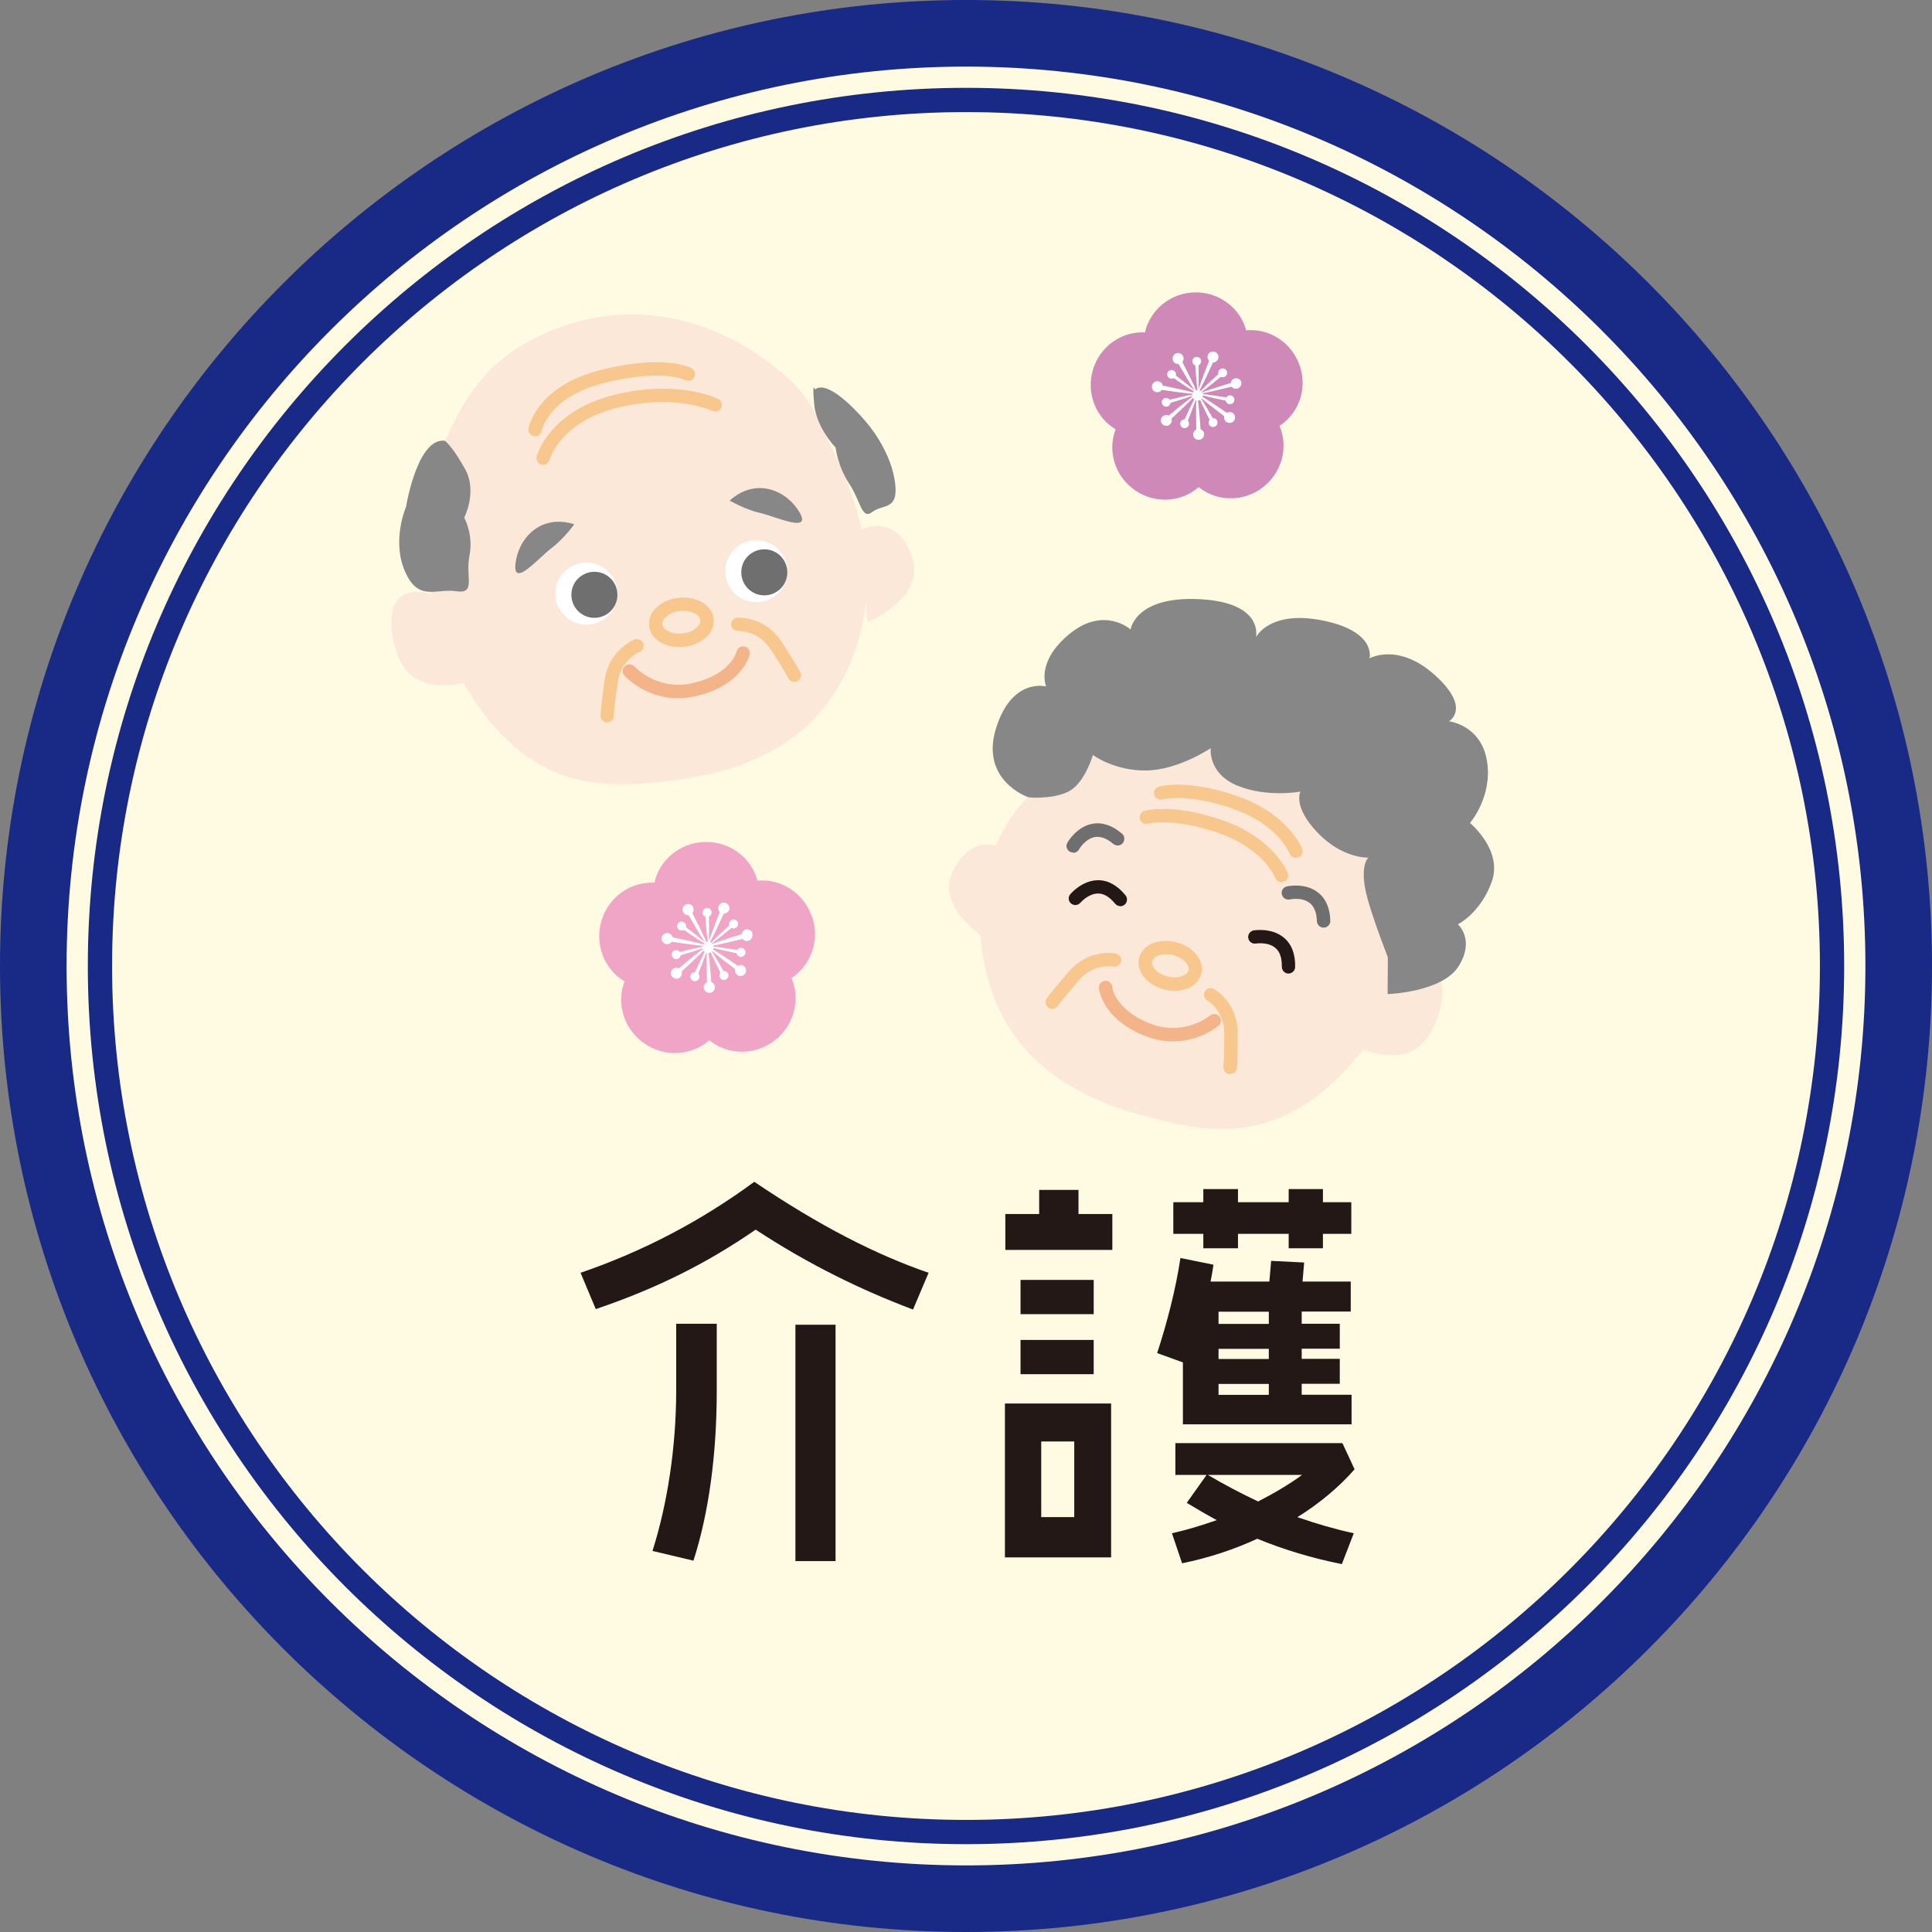 <?xml version="1.0" encoding="UTF-8"?><svg id="_レイヤー_2" xmlns="http://www.w3.org/2000/svg" viewBox="0 0 141 141"><rect x="0" y="0" width="141" height="141" fill="#808080" stroke="none"/><defs><style>.cls-1{fill:#f0a5c6;}.cls-2{fill:#f4b48a;}.cls-3{fill:#231815;}.cls-4{fill:#6f6f6f;}.cls-5{fill:#fff;}.cls-6{fill:#fffbe3;}.cls-7{fill:#182986;}.cls-8{fill:#f8c78e;}.cls-9{fill:#878787;}.cls-10{fill:#fbe8d8;}.cls-11{fill:#cf89b8;}</style></defs><g id="_レイヤー_1-2"><circle class="cls-6" cx="70.5" cy="70.5" r="68.07"/><path class="cls-7" d="M70.5,141C31.63,141,0,109.37,0,70.5S31.63,0,70.5,0s70.5,31.63,70.5,70.5-31.63,70.5-70.5,70.5ZM70.5,4.86C34.31,4.86,4.86,34.31,4.86,70.5s29.44,65.64,65.64,65.64,65.64-29.45,65.64-65.64S106.69,4.86,70.5,4.86Z"/><circle class="cls-6" cx="70.5" cy="70.5" r="63.21"/><path class="cls-7" d="M70.5,134.59c-35.34,0-64.09-28.75-64.09-64.09S35.16,6.41,70.5,6.41s64.09,28.75,64.09,64.09-28.75,64.09-64.09,64.09ZM70.5,8.18c-34.36,0-62.32,27.96-62.32,62.32s27.96,62.32,62.32,62.32,62.32-27.96,62.32-62.32S104.86,8.18,70.5,8.18Z"/><path class="cls-11" d="M94.84,26.64c-.6-1.68-2.23-2.69-3.89-2.53-.44-1.63-1.98-2.82-3.78-2.77-1.78.05-3.24,1.29-3.61,2.92-1.69-.09-3.29,1.01-3.8,2.74-.5,1.71.22,3.48,1.66,4.33-.61,1.58-.06,3.44,1.43,4.46,1.47,1.01,3.38.86,4.63-.24,1.31,1.06,3.26,1.12,4.69.01,1.41-1.09,1.87-2.95,1.21-4.48,1.42-.92,2.07-2.75,1.46-4.45Z"/><path class="cls-5" d="M90.6,27.9c-.06-.21-.27-.34-.49-.28-.16.04-.27.18-.29.33-.34.1-1.56.48-2.1.69,0-.01-.02-.02-.03-.03.38-.27,1.2-.94,1.4-1.11.11.06.25.04.35-.04.14-.11.15-.32.04-.46-.12-.14-.32-.15-.46-.04-.1.09-.14.22-.1.34-.22.2-.99.91-1.3,1.24-.02-.02-.05-.03-.08-.04.27-.48.84-1.73.98-2.04.15,0,.3-.09.37-.24.09-.2,0-.44-.2-.53-.2-.09-.44,0-.53.2-.07.15-.03.32.08.44-.13.34-.61,1.55-.77,2.09.02-.48,0-1.5,0-1.76.11-.05.19-.17.19-.3,0-.18-.15-.32-.33-.31-.18,0-.32.15-.31.33,0,.13.09.25.21.29.02.3.1,1.35.16,1.8-.04,0-.07,0-.1.02-.19-.49-.84-1.76-1-2.07.1-.12.12-.29.04-.44-.1-.2-.34-.27-.54-.17-.19.1-.27.34-.17.54.08.15.23.23.39.21.19.32.87,1.5,1.18,1.94-.37-.32-1.17-.94-1.37-1.09.03-.12-.01-.26-.12-.34-.14-.11-.35-.08-.45.06-.11.14-.08.35.06.45.11.08.25.08.36.02.23.16,1.04.72,1.46.97-.02.02-.04.04-.06.07-.52-.15-1.88-.43-2.21-.5-.03-.15-.15-.28-.32-.31-.22-.04-.43.1-.47.32-.04.22.1.43.32.47.16.03.32-.04.41-.17.36.06,1.67.25,2.23.29,0,.02-.01.04-.02.06-.5.09-1.4.31-1.64.37-.08-.1-.21-.15-.34-.12-.17.04-.28.22-.23.39.04.17.22.28.39.23.13-.03.22-.14.24-.27.25-.08,1.1-.33,1.57-.5,0,.02,0,.04.01.06-.48.35-1.46,1.16-1.71,1.37-.14-.07-.31-.05-.44.05-.17.14-.19.4-.04.56.14.17.4.19.56.04.13-.11.17-.28.12-.43.26-.24,1.14-1.06,1.56-1.5.02.04.06.07.09.1-.24.46-.59,1.23-.69,1.45-.12,0-.25.07-.3.19-.07.16,0,.36.16.43.16.07.35,0,.43-.16.06-.12.03-.26-.06-.35.09-.24.4-1,.57-1.49.01,0,.03,0,.04.01-.02.62,0,1.8.01,2.11-.14.07-.24.21-.23.38,0,.22.19.39.41.38.22,0,.39-.19.39-.41,0-.17-.11-.3-.26-.36-.02-.34-.11-1.48-.19-2.09.05,0,.1-.02.15-.05.21.47.6,1.24.7,1.45-.08.1-.1.24-.04.35.08.16.28.22.44.14.16-.08.22-.28.14-.44-.06-.12-.19-.18-.31-.17-.13-.23-.56-.98-.83-1.41,0,0,.02-.02.02-.03.47.4,1.41,1.12,1.65,1.3-.04.15.02.32.15.41.18.13.43.09.56-.08.13-.18.1-.43-.08-.56-.13-.1-.31-.1-.44-.02-.28-.19-1.25-.85-1.77-1.16.01-.04.02-.07.02-.11.48.13,1.42.33,1.66.38.03.12.12.23.25.25.18.04.35-.08.38-.25.04-.18-.08-.35-.25-.38-.13-.03-.26.03-.33.14-.28-.04-1.23-.19-1.72-.24,0-.02,0-.04-.02-.05.58-.11,1.81-.42,2.12-.49.09.12.26.18.42.14.21-.06.34-.27.29-.49Z"/><path class="cls-1" d="M59.24,66.85c-.61-1.71-2.27-2.74-3.96-2.58-.44-1.66-2.01-2.87-3.85-2.82-1.82.05-3.3,1.31-3.67,2.97-1.72-.09-3.35,1.03-3.87,2.79-.51,1.74.23,3.55,1.69,4.41-.62,1.61-.06,3.5,1.46,4.54,1.5,1.03,3.44.88,4.72-.24,1.34,1.08,3.31,1.14,4.77.02,1.44-1.11,1.9-3,1.23-4.56,1.44-.94,2.11-2.8,1.49-4.53Z"/><path class="cls-5" d="M54.92,68.13c-.06-.22-.28-.35-.5-.29-.16.04-.28.18-.3.34-.35.11-1.59.49-2.13.7,0-.01-.02-.02-.03-.03.39-.28,1.22-.96,1.43-1.13.11.06.26.05.36-.04.14-.12.16-.33.04-.46-.12-.14-.32-.16-.46-.04-.11.09-.14.23-.1.35-.22.2-1.01.93-1.33,1.27-.02-.02-.05-.03-.08-.04.27-.49.85-1.76,1-2.08.16,0,.31-.09.38-.24.09-.2,0-.44-.21-.53-.21-.09-.45,0-.54.21-.07.16-.03.33.08.44-.14.35-.62,1.58-.79,2.13.02-.49,0-1.53,0-1.8.12-.05.2-.17.19-.31,0-.18-.16-.33-.34-.32-.18,0-.33.16-.32.34,0,.14.09.25.21.3.02.3.1,1.37.17,1.83-.04,0-.07,0-.1.02-.2-.5-.86-1.79-1.02-2.11.1-.12.12-.3.05-.45-.1-.2-.35-.28-.55-.17-.2.1-.28.35-.17.55.08.15.24.23.39.22.19.33.88,1.53,1.2,1.98-.37-.33-1.19-.95-1.39-1.11.03-.12-.01-.26-.12-.34-.15-.11-.35-.08-.46.07-.11.15-.08.35.07.46.11.08.25.09.37.02.24.16,1.06.73,1.48.98-.02.02-.04.05-.06.07-.53-.16-1.91-.44-2.25-.51-.03-.15-.16-.28-.32-.31-.22-.04-.43.1-.48.32-.04.22.1.43.32.48.17.03.33-.04.42-.17.37.06,1.7.25,2.27.3,0,.02-.01.04-.02.06-.51.1-1.43.32-1.67.38-.08-.1-.21-.15-.34-.12-.18.05-.28.22-.24.4.05.18.23.28.4.24.13-.03.23-.14.24-.27.26-.08,1.12-.34,1.6-.51,0,.02,0,.04.01.06-.48.35-1.49,1.19-1.74,1.4-.14-.07-.32-.05-.44.05-.17.15-.19.4-.04.57.15.17.4.19.57.04.13-.11.17-.28.12-.43.26-.24,1.17-1.08,1.58-1.52.03.04.06.07.09.1-.24.47-.6,1.25-.7,1.47-.13,0-.25.07-.31.19-.07.17,0,.36.17.44.17.07.36,0,.44-.17.06-.13.03-.27-.06-.36.1-.24.41-1.02.58-1.52.01,0,.03,0,.04.01-.02.63,0,1.83.01,2.15-.14.07-.24.21-.23.38,0,.22.2.4.42.39.22,0,.4-.2.39-.42,0-.17-.11-.31-.26-.37-.03-.34-.11-1.51-.2-2.12.06,0,.11-.02.15-.05.21.48.61,1.27.72,1.48-.08.1-.1.24-.04.36.08.16.28.23.44.14.16-.08.23-.28.14-.44-.06-.12-.19-.19-.32-.18-.13-.23-.57-1-.85-1.43,0,0,.02-.02.02-.03.48.41,1.43,1.14,1.68,1.33-.04.15.02.32.15.42.18.13.44.1.57-.08.13-.18.1-.44-.08-.57-.14-.1-.31-.1-.45-.02-.29-.2-1.27-.87-1.8-1.18.01-.04.02-.08.02-.12.49.13,1.44.33,1.69.39.03.13.12.23.26.26.18.04.35-.08.39-.26.04-.18-.08-.35-.26-.39-.13-.03-.26.03-.34.14-.28-.04-1.25-.19-1.75-.24,0-.02,0-.04-.02-.06.59-.11,1.85-.42,2.16-.5.1.12.26.19.42.14.22-.06.35-.28.29-.5Z"/><path class="cls-10" d="M73.59,62.16s-2.21-1.79-3.91,1.15c-1.69,2.94,2.43,5.29,2.43,5.29l1.48-6.45Z"/><path class="cls-10" d="M83.2,81.35c5.03,1.38,10.46,2.59,16.28-4.74,3.43,1.14,4.66-.38,5.34-2.13s1.02-4.28-2.16-3.93c2.29-4.39,2.19-8.97.94-12.53-1.25-3.56-3.86-6.51-8.48-7.89-4.62-1.38-9.19-1.98-13.4.1-4.21,2.08-3.99,6.12-5.94,7.36-1.77,1.12-4.74,5.33-4.17,11.13.57,5.8,3.79,10.49,11.6,12.64Z"/><path class="cls-9" d="M75.03,58.18s-3.5-1.21-2.35-4.99c1.15-3.78,3.67-3.09,3.67-3.09,0,0-.8-1.78,1.71-3.84,2.52-2.06,4.45-.32,4.45-.32,0,0,.34-2.46,5.06-2.21,4.72.25,4.09,2.78,4.09,2.78,0,0,.97-2.02,4.9-1.22,3.93.8,3.39,2.76,3.39,2.76,0,0,2.07-1.2,4.77,1.22,2.69,2.42,1.03,3.37,1.03,3.37,0,0,2.34.27,2.77,2.89.43,2.62-1.24,4.53-1.24,4.53,0,0,2.42,1.99,1.59,4.29-.83,2.31-2.47,3.11-2.47,3.11,0,0,1.26,1.09.07,3.03-1.2,1.94-5.2,2.06-5.2,2.06l.08-11.16-10.47-7.78s-8.08.2-8.3.41c-.22.21-4.34,1.54-4.55,1.68-.21.14-3,2.47-3,2.47Z"/><path class="cls-3" d="M81.76,66.13c-.14,0-.28-.06-.38-.18-.4-.49-.81-.74-1.23-.74h-.01c-.71,0-1.28.66-1.29.67-.17.2-.48.23-.68.06-.21-.17-.23-.48-.06-.68.04-.04.87-1.02,2.03-1.02h.01c.73,0,1.4.38,1.99,1.1.17.21.14.52-.07.69-.09.07-.2.11-.31.11Z"/><path class="cls-4" d="M78.32,62.22c-.08,0-.16-.02-.24-.06-.23-.13-.32-.43-.18-.66.03-.05.67-1.17,1.83-1.38.71-.13,1.44.11,2.15.72.21.17.23.48.06.69-.17.21-.48.23-.69.06-.48-.41-.94-.57-1.35-.5-.7.13-1.15.89-1.15.9-.09.16-.25.25-.42.25Z"/><path class="cls-3" d="M94.03,71.05h0c-.27,0-.48-.23-.48-.5.01-.63-.14-1.09-.46-1.36-.54-.47-1.42-.33-1.43-.33-.27.05-.52-.14-.56-.4-.04-.26.13-.51.4-.56.05,0,1.33-.22,2.22.55.55.47.82,1.19.8,2.12,0,.27-.22.48-.49.48Z"/><path class="cls-4" d="M96.6,67.7c-.26,0-.48-.21-.49-.47-.02-.63-.2-1.08-.54-1.34-.57-.44-1.43-.25-1.44-.25-.27.06-.52-.11-.58-.37s.1-.52.37-.58c.05-.01,1.32-.29,2.25.43.58.44.89,1.14.92,2.08,0,.27-.2.49-.47.5,0,0-.01,0-.02,0Z"/><path class="cls-8" d="M85.73,72.31c-.25,0-.5-.03-.76-.1-.58-.15-1.08-.44-1.43-.84-.38-.44-.53-.97-.41-1.46.1-.38.35-.71.72-.93.54-.32,1.26-.4,1.98-.22.58.15,1.08.44,1.43.84.38.44.53.97.41,1.46h0c-.1.39-.35.71-.72.93-.35.21-.77.32-1.23.32ZM85.09,69.64c-.28,0-.54.06-.73.18-.1.06-.24.17-.28.33-.06.24.1.47.2.58.21.24.55.44.93.53.46.12.94.07,1.25-.11.1-.06.24-.17.28-.33h0c.06-.24-.1-.47-.2-.58-.21-.24-.55-.44-.93-.54-.17-.04-.35-.06-.51-.06Z"/><path class="cls-2" d="M85.61,76c-.64,0-1.36-.12-2.12-.43-3.08-1.25-3.28-3.38-3.29-3.47-.02-.27.18-.5.45-.52.25-.02.5.18.52.44,0,.07.2,1.64,2.68,2.65,2.52,1.02,4.38-.49,4.46-.55.21-.17.51-.14.68.06.17.21.15.51-.06.68-.07.06-1.38,1.14-3.33,1.14Z"/><path class="cls-8" d="M89.77,78.39s-.04,0-.05,0c-.27-.03-.46-.27-.43-.54,0,0,.06-.54.06-2.44,0-1.65-1.19-2.36-1.24-2.39-.23-.13-.31-.43-.18-.66.13-.23.43-.32.66-.19.07.04,1.74,1,1.74,3.23,0,1.98-.06,2.52-.06,2.55-.03.25-.24.43-.48.43Z"/><path class="cls-8" d="M76.8,73.63c-.1,0-.19-.03-.28-.09-.22-.15-.28-.45-.13-.67.01-.02.32-.47,1.62-1.97,1.46-1.69,3.35-1.32,3.43-1.31.26.05.43.31.38.57-.05.26-.31.43-.57.38h0c-.06,0-1.42-.26-2.5.99-1.24,1.43-1.55,1.87-1.55,1.88-.09.14-.25.21-.4.21Z"/><path class="cls-9" d="M101.69,70.88s-1.73-4.25-2.06-6.04c-.33-1.79.24-2.25.24-2.25,0,0-1.88.1-3.72-1.83-1.83-1.92-1.24-2.99-1.24-2.99,0,0-2.46.46-4.62-.44-2.16-.9-1.93-2.73-1.93-2.73,0,0-2.34,1.59-4.69,1.63-2.35.04-3.91-1.13-3.91-1.13,0,0-.58,2.05-1.77,2.66-1.19.61-2.95.43-2.95.43l.14-5.78,2.97-1.2,4.73-3.22,5.7-.43,8.48,1.33,6.08,3.16,1.85,3.05.41,4.37-.08,3.4-.08,3.35s-.48,2.56-.82,2.98-1.12,1.74-1.12,1.74l-1.6-.04Z"/><path class="cls-8" d="M93.53,64.38c-.2,0-.38-.12-.46-.31-.03-.08-.87-2.14-4.15-3.28-3.33-1.16-5.11-.68-5.13-.68-.25.07-.53-.07-.6-.33-.07-.26.07-.53.33-.6.08-.02,2.05-.59,5.72.69,3.73,1.3,4.7,3.75,4.74,3.85.1.25-.03.53-.28.63-.06.02-.12.03-.17.03Z"/><path class="cls-8" d="M94.58,62.61c-.2,0-.38-.12-.46-.31-.03-.08-.87-2.14-4.15-3.28-3.33-1.16-5.11-.68-5.13-.68-.25.07-.53-.07-.6-.33-.07-.26.07-.53.33-.6.08-.02,2.06-.59,5.72.69,3.73,1.3,4.7,3.75,4.74,3.85.1.25-.03.53-.28.63-.06.02-.12.03-.17.03Z"/><path class="cls-10" d="M62.73,38.72s2.47-1.48,3.76,1.71c1.28,3.19-3.17,4.96-3.17,4.96l-.58-6.67Z"/><path class="cls-10" d="M49.48,56.9c-5.24.68-10.85,1.13-15.66-7.04-3.6.66-4.62-1.04-5.06-2.88-.43-1.85-.42-4.43,2.72-3.64-1.68-4.72-.61-7.33.88-10.85,1.69-3.98,3.57-6.66,8.11-8.45,5.58-2.2,10.94-.82,14.87,1.86,3.93,2.68,4.1,4.21,5.49,7.07.93,1.9,3.43,7.15,2.04,12.89-1.38,5.73-5.27,9.99-13.41,11.04Z"/><path class="cls-8" d="M49.56,47.22c-1.16,0-2.1-.64-2.19-1.55h0c-.06-.5.17-1.01.61-1.4.4-.35.95-.58,1.55-.64,1.32-.14,2.44.53,2.55,1.53.11,1-.84,1.9-2.16,2.04-.12.01-.24.02-.35.02ZM49.87,44.58c-.08,0-.16,0-.24.01-.4.04-.76.19-1.01.41-.12.1-.31.31-.28.56h0c.04.39.66.76,1.47.67.82-.09,1.34-.58,1.3-.97-.04-.35-.54-.68-1.23-.68Z"/><path class="cls-2" d="M49.5,50.96c-2.41,0-3.86-1.58-3.93-1.66-.18-.2-.16-.51.04-.69.2-.18.51-.16.69.03.07.08,1.73,1.85,4.4,1.18,2.64-.66,3.05-2.22,3.06-2.28.06-.26.33-.42.58-.36.26.06.42.31.37.57-.02.09-.51,2.2-3.78,3.02-.51.13-.99.18-1.43.18Z"/><path class="cls-8" d="M44.31,52.72h-.01c-.27,0-.48-.23-.47-.5,0-.02.02-.58.29-2.56.31-2.24,2.12-2.96,2.19-2.99.25-.1.53.03.63.28.1.25-.03.53-.27.63h0c-.06.02-1.36.57-1.59,2.22-.27,1.9-.29,2.45-.29,2.45,0,.26-.22.47-.49.47Z"/><path class="cls-8" d="M57.98,49.77c-.18,0-.35-.1-.44-.27,0,0-.25-.49-1.29-2.1-.92-1.42-2.36-1.35-2.37-1.35-.31,0-.5-.19-.52-.45-.02-.27.19-.5.45-.52.08,0,2.03-.11,3.25,1.79,1.09,1.68,1.34,2.18,1.35,2.2.12.24.02.53-.22.65-.07.03-.14.05-.22.05Z"/><path class="cls-8" d="M39.64,33.92s-.09,0-.13-.02c-.26-.07-.41-.34-.34-.59.04-.14.95-3.34,5.69-4.5,4.64-1.13,7.44.25,7.56.31.24.12.33.41.21.65-.12.24-.41.33-.65.22-.03-.01-2.62-1.28-6.89-.24-4.16,1.01-4.95,3.7-4.99,3.81-.06.21-.26.36-.47.36Z"/><path class="cls-8" d="M39.05,31.83s-.06,0-.09,0c-.26-.05-.44-.3-.39-.56.02-.13.62-3.14,5.39-4.3,4.66-1.14,6.44-.13,6.52-.09.23.14.31.43.17.67-.14.23-.43.31-.66.18-.04-.02-1.63-.82-5.8.19-4.12,1-4.64,3.43-4.66,3.53-.05.23-.25.4-.48.4Z"/><path class="cls-9" d="M53.25,36.53s1.1.65,2.24.91c1.14.26,3.77,1.51,2.86-.05s-3.12-2.61-5.1-.86Z"/><path class="cls-9" d="M41.91,38.26s-.73,1.04-1.67,1.75-2.81,2.93-2.62,1.14c.19-1.79,1.76-3.67,4.29-2.89Z"/><path class="cls-9" d="M32.48,32.18s.54.39,1.46,2.05c.92,1.65-.06,3.55-.06,3.55,0,0,.69,1.24.38,2.78-.31,1.55.51,2.81-.97,2.59-1.48-.22-2.76.8-3.74-1.46-.98-2.26.08-4.69.08-4.69,0,0,.83-5.13,2.86-4.83Z"/><path class="cls-9" d="M59.47,28.41s-.21-.67-.05,1.08c.16,1.75,1.57,3.18,1.57,3.18,0,0,.12,1.31.98,2.62.86,1.31.91,2.68,1.7,2.07.79-.61,2-.05,1.62-2.35-.38-2.31-2.07-4.2-2.07-4.2,0,0-2.65-3.23-3.74-2.39Z"/><path class="cls-5" d="M45.06,43.38c-.03,1.25-1.07,2.24-2.32,2.21-1.25-.03-2.24-1.07-2.21-2.32.03-1.25,1.07-2.24,2.32-2.21,1.25.03,2.24,1.07,2.21,2.32Z"/><path class="cls-4" d="M45.06,43.45c-.02.93-.79,1.66-1.72,1.64-.93-.02-1.66-.79-1.64-1.72.02-.93.79-1.66,1.72-1.64.93.02,1.66.79,1.64,1.72Z"/><path class="cls-5" d="M57.46,41.74c-.03,1.25-1.07,2.24-2.32,2.21-1.25-.03-2.24-1.07-2.21-2.32.03-1.25,1.07-2.24,2.32-2.21,1.25.03,2.24,1.07,2.21,2.32Z"/><path class="cls-4" d="M57.46,41.81c-.02.93-.79,1.66-1.72,1.64-.93-.02-1.66-.79-1.64-1.72.02-.93.79-1.66,1.72-1.64.93.02,1.66.79,1.64,1.72Z"/><path class="cls-3" d="M66.63,95.57c-3.7-1.39-7.59-3.27-11.48-5.83-3.58,2.47-7.22,4.29-11.67,5.8l-1.11-2.65c4.57-1.57,8.76-3.76,12.68-6.64,4.75,3.21,8.86,5.31,12.72,6.64l-1.14,2.69ZM50.61,113.9l-2.99-.71c1.08-3.4,1.73-7.56,1.73-11.73v-4.85h2.96v4.85c0,4.63-.56,8.89-1.7,12.44ZM58.05,113.93v-17.25h2.93v17.25h-2.93Z"/><path class="cls-3" d="M73.34,113.66v-11.23h7.75v11.23h-7.75ZM73.37,91.22v-2.62h2.47v-1.76h2.87v1.76h2.47v2.62h-7.81ZM74.48,95.91v-2.5h5.34v2.5h-5.34ZM74.48,100.29v-2.5h5.34v2.5h-5.34ZM78.4,105.2h-2.41v5.52h2.41v-5.52ZM86.33,103.97v-4.54l-1.88-.68c.71-2.16,1.36-4.66,1.7-6.94l2.41.49c-.06.4-.12.8-.21,1.23h4.29l.13-1.51,2.41.12-.12,1.39h3.52v2.19h-3.58v.89h2.78v1.82h-2.78v.74h2.78v1.82h-2.78v.8h3.64v2.16h-12.28ZM94.7,110.73c1.33.46,2.68.86,4.1,1.17l-.87,2.25c-2.16-.43-4.23-1.05-6.17-1.85-1.67.77-3.52,1.39-5.49,1.79l-.74-2.19c1.11-.25,2.22-.59,3.27-.96-.74-.4-1.48-.83-2.19-1.26l1.45-2.04h-2.28v-2.32h12.19l.89,1.91c-1.11,1.27-2.53,2.47-4.17,3.49ZM96.55,90.05v1.05h-2.5v-1.05h-3.7v1.05h-2.53v-1.05h-2.19v-2.31h2.19v-.96h2.53v.96h3.7v-.96h2.5v.96h2.07v2.31h-2.07ZM88.15,107.64c1.2.71,2.44,1.36,3.67,1.94,1.2-.62,2.28-1.26,3.21-1.94h-6.88ZM92.6,95.73h-3.67v.89h3.67v-.89ZM92.6,98.44h-3.67v.74h3.67v-.74ZM92.6,101h-3.67v.8h3.67v-.8Z"/></g></svg>